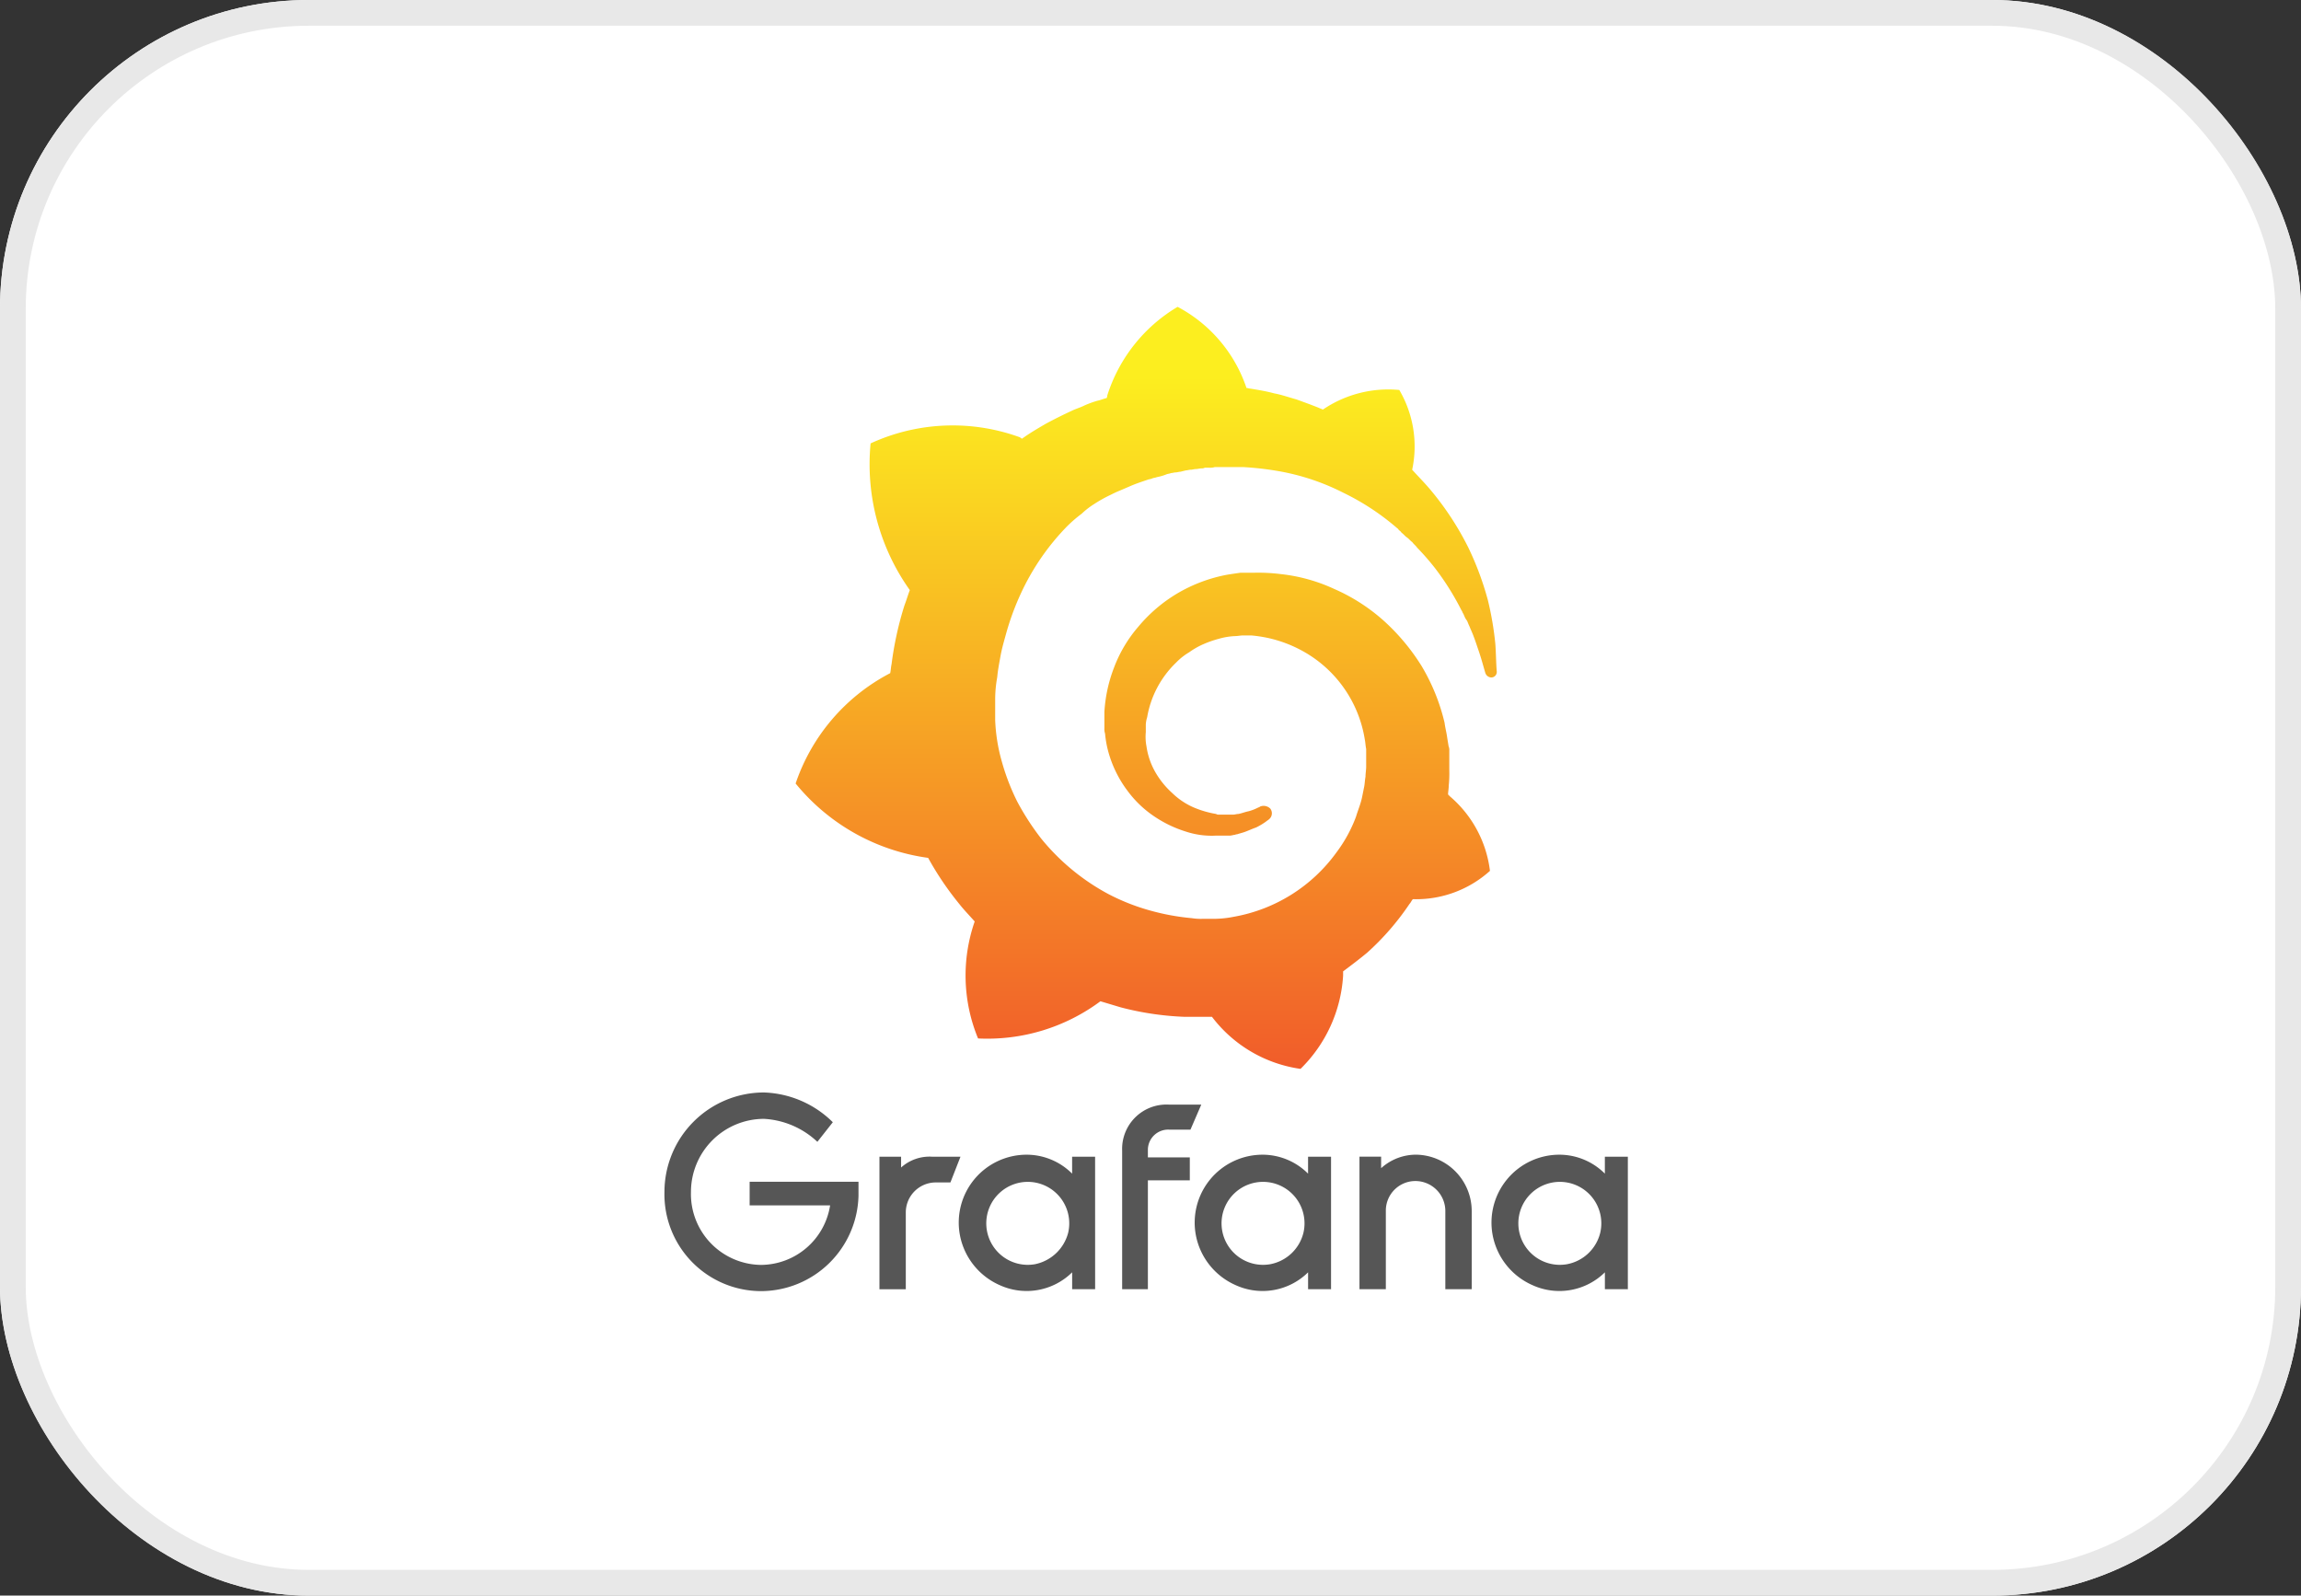 <svg id="Group_172656" data-name="Group 172656" xmlns="http://www.w3.org/2000/svg" xmlns:xlink="http://www.w3.org/1999/xlink" width="89.411" height="62" viewBox="0 0 89.411 62">
  <rect x="0" y="0" width="89.411" height="62" fill="#333333" stroke="none"/>
  <defs>
    <linearGradient id="linear-gradient" x1="0.5" y1="0.093" x2="0.5" y2="1.006" gradientUnits="objectBoundingBox">
      <stop offset="0" stop-color="#fcee1f"/>
      <stop offset="1" stop-color="#f15b2a"/>
    </linearGradient>
  </defs>
  <g id="bg" fill="#fff" stroke="#e8e8e8" stroke-width="1">
    <rect width="89.411" height="62" rx="12" stroke="none"/>
    <rect x="0.5" y="0.5" width="88.411" height="61" rx="11.5" fill="none"/>
  </g>
  <g id="grafana-logo" transform="translate(25.819 11.923)">
    <g id="Group_161104" data-name="Group 161104" transform="translate(0 30.527)">
      <path id="Path_86050" data-name="Path 86050" d="M7.54,120.219a3.8,3.8,0,0,1-3.783,3.7A3.763,3.763,0,0,1,0,120.062,3.868,3.868,0,0,1,3.862,116.2a3.981,3.981,0,0,1,2.68,1.156l-.6.762a3.281,3.281,0,0,0-2.075-.893,2.842,2.842,0,0,0-2.837,2.837A2.755,2.755,0,0,0,3.757,122.9a2.735,2.735,0,0,0,2.68-2.312H3.31v-.919H7.54Z" transform="translate(0 -116.2)" fill="#565656"/>
      <path id="Path_86051" data-name="Path 86051" d="M34.558,126.7H33.98a1.166,1.166,0,0,0-1.156,1.156v2.995H31.8V125.7h.841v.42a1.654,1.654,0,0,1,1.208-.42h1.1Z" transform="translate(-23.446 -123.204)" fill="#565656"/>
      <path id="Path_86052" data-name="Path 86052" d="M48.82,130.628h-.893v-.657a2.517,2.517,0,0,1-2.811.5,2.665,2.665,0,0,1-1.55-1.944,2.638,2.638,0,0,1,2.6-3.126,2.5,2.5,0,0,1,1.76.736v-.657h.893Zm-1.051-2.18a1.612,1.612,0,1,0-1.287,1.208A1.677,1.677,0,0,0,47.769,128.447Z" transform="translate(-32.085 -122.983)" fill="#565656"/>
      <path id="Path_86053" data-name="Path 86053" d="M68.7,119.76v.289h1.629v.893H68.7v4.23h-1v-5.386A1.723,1.723,0,0,1,69.539,118h1.235l-.42.972h-.814A.787.787,0,0,0,68.7,119.76Z" transform="translate(-49.915 -117.527)" fill="#565656"/>
      <path id="Path_86054" data-name="Path 86054" d="M83.694,130.628h-.867v-.657a2.517,2.517,0,0,1-2.811.5,2.665,2.665,0,0,1-1.55-1.944,2.638,2.638,0,0,1,2.6-3.126,2.5,2.5,0,0,1,1.76.736v-.657h.893v5.149Zm-1.051-2.18a1.612,1.612,0,1,0-1.287,1.208A1.64,1.64,0,0,0,82.643,128.447Z" transform="translate(-57.817 -122.983)" fill="#565656"/>
      <path id="Path_86055" data-name="Path 86055" d="M107.161,127.607v3.021h-1.025V127.58a1.166,1.166,0,0,0-1.156-1.156,1.149,1.149,0,0,0-1.156,1.156v3.047H102.8v-5.149h.841v.447a2.02,2.02,0,0,1,1.366-.525A2.192,2.192,0,0,1,107.161,127.607Z" transform="translate(-75.793 -122.983)" fill="#565656"/>
      <path id="Path_86056" data-name="Path 86056" d="M127.594,130.628h-.867v-.657a2.517,2.517,0,0,1-2.811.5,2.665,2.665,0,0,1-1.55-1.944,2.638,2.638,0,0,1,2.6-3.126,2.5,2.5,0,0,1,1.76.736v-.657h.893v5.149Zm-1.051-2.18a1.612,1.612,0,1,0-1.287,1.208A1.64,1.64,0,0,0,126.543,128.447Z" transform="translate(-90.184 -122.983)" fill="#565656"/>
    </g>
    <path id="Path_86057" data-name="Path 86057" d="M46.59,13.109A12.2,12.2,0,0,0,46.3,11.4a11.725,11.725,0,0,0-.762-2.049,11.4,11.4,0,0,0-1.419-2.18c-.236-.289-.5-.552-.762-.841a4.334,4.334,0,0,0-.5-3.1,4.52,4.52,0,0,0-2.969.762c-.053-.026-.131-.053-.184-.079-.263-.105-.552-.21-.841-.315-.289-.079-.578-.184-.867-.236-.289-.079-.6-.131-.919-.184-.053,0-.105-.026-.158-.026A5.576,5.576,0,0,0,34.243,0a6.175,6.175,0,0,0-2.732,3.441.262.262,0,0,1-.026.105c-.131.026-.236.079-.368.105a3.831,3.831,0,0,0-.5.184c-.158.079-.342.131-.5.21-.342.158-.657.315-1,.5-.315.184-.631.368-.919.578a.325.325,0,0,1-.079-.053,7.634,7.634,0,0,0-5.806.236,8.435,8.435,0,0,0,1.524,5.7c-.079.21-.131.394-.21.6a13.1,13.1,0,0,0-.5,2.286c-.026.105-.026.236-.053.342A7.572,7.572,0,0,0,19.4,18.521a8.047,8.047,0,0,0,5.149,2.89h0A11.843,11.843,0,0,0,25.758,23.2c.184.236.394.447.6.683a6.4,6.4,0,0,0,.131,4.545,7.368,7.368,0,0,0,4.755-1.445l.788.236a11.457,11.457,0,0,0,2.469.368h1.077a5.237,5.237,0,0,0,3.441,2.023,5.548,5.548,0,0,0,1.655-3.625h0V25.9h0v-.079c.315-.236.631-.473.946-.736A10.162,10.162,0,0,0,43.254,23.2c.053-.053.079-.131.131-.184a4.286,4.286,0,0,0,2.995-1.1,4.518,4.518,0,0,0-1.55-2.89h0l-.026-.026-.026-.026h0l-.026-.026c0-.105.026-.21.026-.342A4.65,4.65,0,0,0,44.8,18v-.762a.333.333,0,0,0-.026-.158l-.026-.158-.026-.158c-.026-.21-.079-.394-.105-.6a7.784,7.784,0,0,0-.893-2.207,8.2,8.2,0,0,0-1.5-1.786,7.23,7.23,0,0,0-1.892-1.208,6.631,6.631,0,0,0-2.075-.578,7.041,7.041,0,0,0-1.051-.053h-.525c-.184.026-.368.053-.525.079a5.969,5.969,0,0,0-1.944.736,5.889,5.889,0,0,0-1.5,1.287,5.261,5.261,0,0,0-.946,1.6,5.689,5.689,0,0,0-.368,1.708v.631a.578.578,0,0,0,.026.21,4.064,4.064,0,0,0,.158.814A4.5,4.5,0,0,0,32.3,18.81a4.183,4.183,0,0,0,1.051,1,4.63,4.63,0,0,0,1.208.578,3.2,3.2,0,0,0,1.182.158h.552a1.138,1.138,0,0,0,.131-.026c.053,0,.079-.026.131-.026.079-.026.184-.053.263-.079.158-.053.315-.131.473-.184a2.6,2.6,0,0,0,.394-.236c.026-.026.079-.053.105-.079a.3.3,0,0,0,.053-.42.367.367,0,0,0-.394-.079c-.026.026-.053.026-.105.053A1.824,1.824,0,0,1,37,19.6c-.131.026-.263.079-.394.105-.079,0-.131.026-.21.026h-.552a.158.158,0,0,1-.105-.026,3.835,3.835,0,0,1-.893-.263,2.791,2.791,0,0,1-.814-.552,3.313,3.313,0,0,1-.657-.814,2.819,2.819,0,0,1-.342-1,1.947,1.947,0,0,1-.026-.552v-.158h0v-.131a1.117,1.117,0,0,1,.053-.289,3.844,3.844,0,0,1,1.13-2.128,2.354,2.354,0,0,1,.5-.394,2.956,2.956,0,0,1,.552-.315,4.084,4.084,0,0,1,.6-.21,2.637,2.637,0,0,1,.631-.105c.105,0,.21-.026.315-.026h.315a5.316,5.316,0,0,1,.683.105,5.006,5.006,0,0,1,1.314.5,4.781,4.781,0,0,1,2.417,3.441c.026.131.026.236.053.368v.683c0,.131-.026.263-.026.394-.026.131-.026.263-.053.394l-.079.394c-.053.263-.158.5-.236.762a5.515,5.515,0,0,1-.762,1.392,6.263,6.263,0,0,1-3.993,2.5,4.01,4.01,0,0,1-.788.079h-.42a2.26,2.26,0,0,1-.42-.026,9.041,9.041,0,0,1-1.681-.315,8.227,8.227,0,0,1-1.576-.631,8.582,8.582,0,0,1-2.6-2.154,10.076,10.076,0,0,1-.919-1.419,8.605,8.605,0,0,1-.6-1.55,6.8,6.8,0,0,1-.263-1.629V15.5h0v-.263a4.772,4.772,0,0,1,.079-.841c.026-.289.079-.552.131-.841s.131-.552.21-.841a10.22,10.22,0,0,1,.578-1.576,9.318,9.318,0,0,1,1.786-2.6,5.254,5.254,0,0,1,.578-.5,2.974,2.974,0,0,1,.473-.368,5.288,5.288,0,0,1,.657-.368c.105-.053.21-.105.342-.158a30443.693,30443.693,0,0,1,.368-.158c.236-.105.473-.184.709-.263.053-.026.131-.026.184-.053s.131-.026.184-.053a1.935,1.935,0,0,0,.368-.105c.053-.026.131-.026.184-.053.053,0,.131-.026.184-.026s.131-.026.184-.026l.105-.026.105-.026c.053,0,.131-.026.184-.026.079,0,.131-.026.21-.026.053,0,.158-.026.21-.026a.237.237,0,0,0,.131-.026h.184a.578.578,0,0,0,.21-.026h1.077a11.874,11.874,0,0,1,1.392.158,8.909,8.909,0,0,1,2.522.841,9.522,9.522,0,0,1,2.049,1.34c.026.026.079.053.105.105.026.026.079.053.105.105.079.053.131.131.21.184s.131.131.21.184c.053.079.131.131.184.21a9.815,9.815,0,0,1,.709.814A10.339,10.339,0,0,1,45.277,11.8c.026.026.026.053.053.105.026.026.026.053.053.105a.658.658,0,0,0,.105.184c.026.053.053.131.079.184s.053.131.079.184c.105.236.184.473.263.709.131.368.21.683.289.946a.252.252,0,0,0,.236.184.215.215,0,0,0,.21-.236C46.617,13.845,46.617,13.5,46.59,13.109Z" transform="translate(-14.303)" fill="url(#linear-gradient)"/>
  </g>
</svg>
